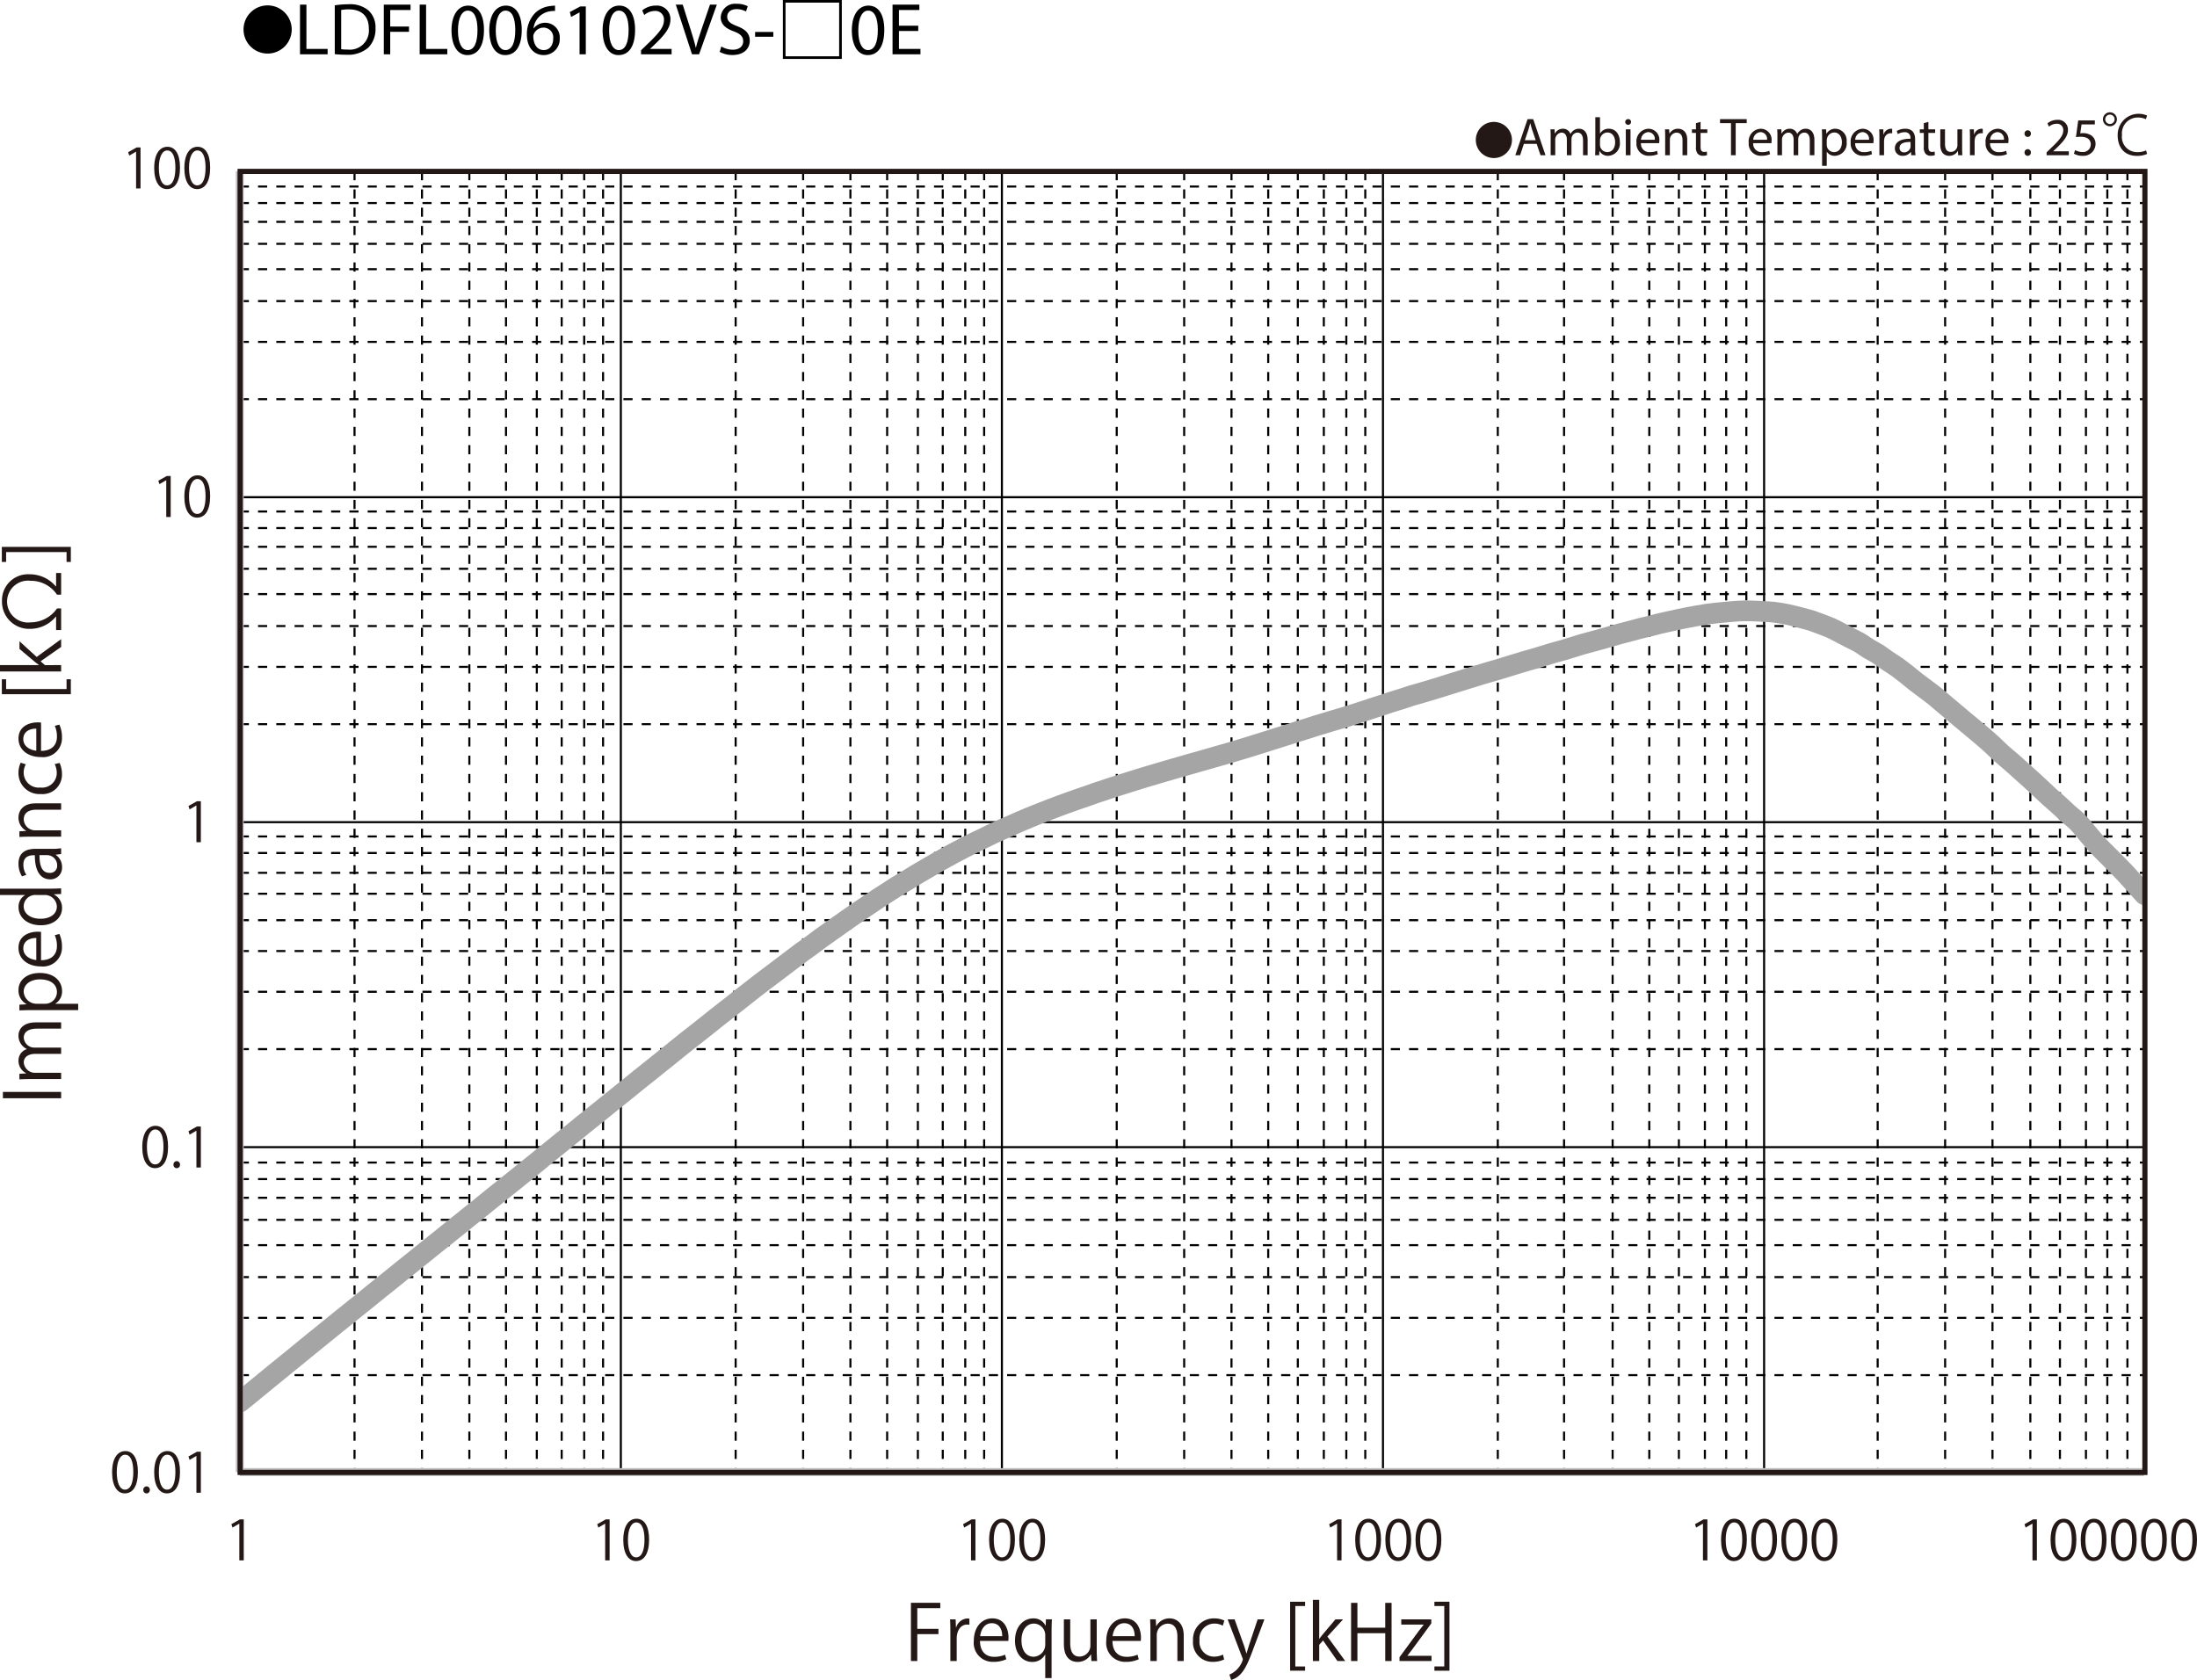 <svg id="レイヤー_1" data-name="レイヤー 1" xmlns="http://www.w3.org/2000/svg" xmlns:xlink="http://www.w3.org/1999/xlink" viewBox="0 0 328.165 250.974">
  <defs>
    <style>
      .cls-1, .cls-2, .cls-3, .cls-4, .cls-6, .cls-8 {
        fill: none;
      }

      .cls-2, .cls-3 {
        stroke: #000;
        stroke-width: 0.31px;
      }

      .cls-2, .cls-3, .cls-4, .cls-6 {
        stroke-linejoin: round;
      }

      .cls-2 {
        stroke-dasharray: 1.365 1.364;
      }

      .cls-4 {
        stroke: #bfbfbf;
        stroke-width: 1.189px;
      }

      .cls-5 {
        clip-path: url(#clip-path);
      }

      .cls-6 {
        stroke: #a5a5a5;
        stroke-linecap: round;
        stroke-width: 3.091px;
      }

      .cls-7 {
        fill: #231815;
      }

      .cls-8 {
        stroke: #231815;
        stroke-width: 0.773px;
      }
    </style>
    <clipPath id="clip-path" transform="translate(-0.91 -1.335)">
      <rect class="cls-1" x="36.724" y="26.899" width="284.43" height="194.358"/>
    </clipPath>
  </defs>
  <title>FL-V_Graph1_kohm-kHz_LDFL006102VS-□0E</title>
  <line class="cls-2" x1="35.814" y1="27.867" x2="320.243" y2="27.867"/>
  <line class="cls-2" x1="35.814" y1="30.336" x2="320.243" y2="30.336"/>
  <line class="cls-2" x1="35.814" y1="33.141" x2="320.243" y2="33.141"/>
  <line class="cls-2" x1="35.814" y1="36.424" x2="320.243" y2="36.424"/>
  <line class="cls-2" x1="35.814" y1="40.217" x2="320.243" y2="40.217"/>
  <line class="cls-2" x1="35.814" y1="44.98" x2="320.243" y2="44.98"/>
  <line class="cls-2" x1="35.814" y1="51.078" x2="320.243" y2="51.078"/>
  <line class="cls-2" x1="35.814" y1="59.635" x2="320.243" y2="59.635"/>
  <line class="cls-2" x1="35.814" y1="76.414" x2="320.243" y2="76.414"/>
  <line class="cls-2" x1="35.814" y1="78.885" x2="320.243" y2="78.885"/>
  <line class="cls-2" x1="35.814" y1="81.688" x2="320.243" y2="81.688"/>
  <line class="cls-2" x1="35.814" y1="84.971" x2="320.243" y2="84.971"/>
  <line class="cls-2" x1="35.814" y1="88.755" x2="320.243" y2="88.755"/>
  <line class="cls-2" x1="35.814" y1="93.528" x2="320.243" y2="93.528"/>
  <line class="cls-2" x1="35.814" y1="99.626" x2="320.243" y2="99.626"/>
  <line class="cls-2" x1="35.814" y1="108.183" x2="320.243" y2="108.183"/>
  <line class="cls-2" x1="35.814" y1="124.962" x2="320.243" y2="124.962"/>
  <line class="cls-2" x1="35.814" y1="127.433" x2="320.243" y2="127.433"/>
  <line class="cls-2" x1="35.814" y1="130.393" x2="320.243" y2="130.393"/>
  <line class="cls-2" x1="35.814" y1="133.519" x2="320.243" y2="133.519"/>
  <line class="cls-2" x1="35.814" y1="137.469" x2="320.243" y2="137.469"/>
  <line class="cls-2" x1="35.814" y1="142.076" x2="320.243" y2="142.076"/>
  <line class="cls-2" x1="35.814" y1="148.163" x2="320.243" y2="148.163"/>
  <line class="cls-2" x1="35.814" y1="156.73" x2="320.243" y2="156.73"/>
  <line class="cls-2" x1="35.814" y1="173.677" x2="320.243" y2="173.677"/>
  <line class="cls-2" x1="35.814" y1="176.148" x2="320.243" y2="176.148"/>
  <line class="cls-2" x1="35.814" y1="178.94" x2="320.243" y2="178.94"/>
  <line class="cls-2" x1="35.814" y1="182.234" x2="320.243" y2="182.234"/>
  <line class="cls-2" x1="35.814" y1="186.017" x2="320.243" y2="186.017"/>
  <line class="cls-2" x1="35.814" y1="190.791" x2="320.243" y2="190.791"/>
  <line class="cls-2" x1="35.814" y1="196.878" x2="320.243" y2="196.878"/>
  <line class="cls-2" x1="35.814" y1="205.434" x2="320.243" y2="205.434"/>
  <line class="cls-3" x1="35.814" y1="25.561" x2="320.243" y2="25.561"/>
  <line class="cls-3" x1="35.814" y1="74.278" x2="320.243" y2="74.278"/>
  <line class="cls-3" x1="35.814" y1="122.826" x2="320.243" y2="122.826"/>
  <line class="cls-3" x1="35.814" y1="171.374" x2="320.243" y2="171.374"/>
  <line class="cls-2" x1="317.769" y1="25.563" x2="317.769" y2="219.922"/>
  <line class="cls-2" x1="314.769" y1="25.563" x2="314.769" y2="219.922"/>
  <line class="cls-2" x1="311.578" y1="25.563" x2="311.578" y2="219.922"/>
  <line class="cls-2" x1="307.693" y1="25.563" x2="307.693" y2="219.922"/>
  <line class="cls-2" x1="303.271" y1="25.563" x2="303.271" y2="219.922"/>
  <line class="cls-2" x1="297.616" y1="25.563" x2="297.616" y2="219.922"/>
  <line class="cls-2" x1="290.543" y1="25.563" x2="290.543" y2="219.922"/>
  <line class="cls-2" x1="280.466" y1="25.563" x2="280.466" y2="219.922"/>
  <line class="cls-2" x1="260.85" y1="25.563" x2="260.85" y2="219.922"/>
  <line class="cls-2" x1="257.839" y1="25.563" x2="257.839" y2="219.922"/>
  <line class="cls-2" x1="254.659" y1="25.563" x2="254.659" y2="219.922"/>
  <line class="cls-2" x1="250.774" y1="25.563" x2="250.774" y2="219.922"/>
  <line class="cls-2" x1="246.352" y1="25.563" x2="246.352" y2="219.922"/>
  <line class="cls-2" x1="240.877" y1="25.563" x2="240.877" y2="219.922"/>
  <line class="cls-2" x1="233.622" y1="25.563" x2="233.622" y2="219.922"/>
  <line class="cls-2" x1="223.725" y1="25.563" x2="223.725" y2="219.922"/>
  <line class="cls-2" x1="203.931" y1="25.563" x2="203.931" y2="219.922"/>
  <line class="cls-2" x1="201.098" y1="25.563" x2="201.098" y2="219.922"/>
  <line class="cls-2" x1="197.739" y1="25.563" x2="197.739" y2="219.922"/>
  <line class="cls-2" x1="193.854" y1="25.563" x2="193.854" y2="219.922"/>
  <line class="cls-2" x1="189.432" y1="25.563" x2="189.432" y2="219.922"/>
  <line class="cls-2" x1="183.946" y1="25.563" x2="183.946" y2="219.922"/>
  <line class="cls-2" x1="176.881" y1="25.563" x2="176.881" y2="219.922"/>
  <line class="cls-2" x1="166.805" y1="25.563" x2="166.805" y2="219.922"/>
  <line class="cls-2" x1="147" y1="25.563" x2="147" y2="219.922"/>
  <line class="cls-2" x1="144.179" y1="25.563" x2="144.179" y2="219.922"/>
  <line class="cls-2" x1="140.82" y1="25.563" x2="140.82" y2="219.922"/>
  <line class="cls-2" x1="137.102" y1="25.563" x2="137.102" y2="219.922"/>
  <line class="cls-2" x1="132.513" y1="25.563" x2="132.513" y2="219.922"/>
  <line class="cls-2" x1="127.026" y1="25.563" x2="127.026" y2="219.922"/>
  <line class="cls-2" x1="119.962" y1="25.563" x2="119.962" y2="219.922"/>
  <line class="cls-2" x1="109.885" y1="25.563" x2="109.885" y2="219.922"/>
  <line class="cls-2" x1="90.08" y1="25.563" x2="90.08" y2="219.922"/>
  <line class="cls-2" x1="87.259" y1="25.563" x2="87.259" y2="219.922"/>
  <line class="cls-2" x1="83.9" y1="25.563" x2="83.9" y2="219.922"/>
  <line class="cls-2" x1="80.183" y1="25.563" x2="80.183" y2="219.922"/>
  <line class="cls-2" x1="75.582" y1="25.563" x2="75.582" y2="219.922"/>
  <line class="cls-2" x1="70.107" y1="25.563" x2="70.107" y2="219.922"/>
  <line class="cls-2" x1="63.032" y1="25.563" x2="63.032" y2="219.922"/>
  <line class="cls-2" x1="52.955" y1="25.563" x2="52.955" y2="219.922"/>
  <line class="cls-3" x1="320.243" y1="25.563" x2="320.243" y2="219.922"/>
  <line class="cls-3" x1="263.504" y1="25.563" x2="263.504" y2="219.922"/>
  <line class="cls-3" x1="206.573" y1="25.563" x2="206.573" y2="219.922"/>
  <line class="cls-3" x1="149.653" y1="25.563" x2="149.653" y2="219.922"/>
  <line class="cls-3" x1="92.734" y1="25.563" x2="92.734" y2="219.922"/>
  <line class="cls-4" x1="35.811" y1="219.922" x2="35.811" y2="25.564"/>
  <line class="cls-4" x1="35.814" y1="219.923" x2="320.243" y2="219.923"/>
  <g class="cls-5">
    <path class="cls-6" d="M36.791,210.764c.47-.386.941-.771,1.422-1.157.47-.386.941-.782,1.422-1.168.47-.396.941-.782,1.422-1.168.47-.386.941-.771,1.422-1.157.47-.386.941-.772,1.422-1.157.47-.386.952-.772,1.422-1.157s.952-.771,1.422-1.167c.47-.386.952-.772,1.422-1.157.47-.385.952-.76,1.422-1.146.47-.375.952-.771,1.422-1.157.47-.385.952-.771,1.422-1.146.47-.386.952-.772,1.422-1.146.47-.386.952-.761,1.422-1.137.47-.385.952-.771,1.422-1.157s.952-.771,1.422-1.146c.47-.386.952-.761,1.422-1.136.47-.386.952-.781,1.422-1.157.481-.386.952-.751,1.422-1.137.481-.375.952-.76,1.422-1.146.482-.375.952-.761,1.422-1.146.481-.375.952-.751,1.422-1.137.481-.375.952-.76,1.422-1.146.481-.386.952-.761,1.422-1.136.481-.386.952-.771,1.422-1.146.481-.386.952-.761,1.422-1.137.481-.386.952-.77,1.422-1.157.481-.375.952-.761,1.422-1.146.481-.386.952-.771,1.433-1.146.47-.386.941-.761,1.422-1.136.47-.386.941-.771,1.422-1.157.47-.386.941-.751,1.422-1.136.47-.375.941-.781,1.422-1.167.47-.386.941-.761,1.422-1.147.47-.375.941-.771,1.422-1.157.47-.375.941-.751,1.422-1.136.47-.386.941-.782,1.422-1.167.47-.376.941-.751,1.422-1.137.47-.375.941-.761,1.422-1.146.47-.386.941-.771,1.422-1.146.47-.386.952-.761,1.422-1.147.47-.375.952-.761,1.422-1.146s.951-.772,1.422-1.157c.47-.375.952-.751,1.422-1.126.47-.385.952-.771,1.422-1.146s.952-.751,1.422-1.136c.47-.375.951-.772,1.422-1.157.47-.385.952-.76,1.422-1.135s.952-.74,1.422-1.116c.47-.375.952-.751,1.422-1.125.47-.375.951-.761,1.422-1.136.47-.375.952-.751,1.422-1.116.481-.375.952-.729,1.422-1.105.481-.364.952-.75,1.422-1.125.482-.375.951-.751,1.422-1.116.482-.375.952-.729,1.422-1.094.482-.354.952-.709,1.422-1.063.482-.364.952-.719,1.422-1.083.481-.355.951-.709,1.422-1.074.481-.354.952-.718,1.422-1.073.481-.345.952-.667,1.422-1.011.481-.355.952-.719,1.422-1.074.481-.344.951-.677,1.433-1.011.47-.343.941-.677,1.422-1.01.47-.334.941-.667,1.422-1.001.47-.323.941-.656,1.422-.98.47-.323.941-.646,1.422-.959.47-.323.941-.646,1.422-.959.47-.312.941-.614,1.422-.917.47-.303.941-.615,1.422-.917.47-.292.941-.563,1.422-.855.47-.292.941-.584,1.422-.876.47-.282.941-.563,1.422-.834.47-.281.941-.552,1.422-.823.47-.271.952-.542,1.422-.802.47-.271.952-.532,1.422-.782.47-.249.952-.5,1.423-.74.47-.25.951-.5,1.422-.73.47-.239.951-.448,1.421-.677.47-.229.952-.469,1.422-.698.47-.219.952-.448,1.422-.656.47-.219.952-.407,1.422-.615s.952-.438,1.422-.636c.47-.208.952-.396,1.422-.594.47-.188.952-.386,1.422-.574.481-.187.952-.364,1.422-.552.481-.187.952-.365,1.422-.542.481-.177.952-.354,1.422-.521.482-.177.952-.334,1.422-.5.482-.167.952-.333,1.422-.49.482-.166.952-.344,1.422-.5.482-.167.952-.313,1.422-.469.482-.157.952-.313,1.422-.469.482-.146.952-.303,1.422-.448.482-.157.952-.302,1.422-.448.481-.146.952-.291,1.422-.438.481-.146.952-.292,1.433-.427.47-.146.941-.282,1.422-.417.47-.146.941-.281,1.422-.416.47-.136.941-.271,1.422-.407.47-.135.941-.271,1.422-.407.47-.135.941-.271,1.422-.407.47-.135.941-.271,1.422-.406.47-.135.941-.271,1.422-.407.47-.135.941-.271,1.422-.407.47-.135.941-.281,1.422-.427.47-.146.941-.282,1.422-.428.47-.146.952-.302,1.422-.448.47-.145.952-.291,1.422-.448.47-.146.952-.292,1.423-.448.47-.146.952-.302,1.422-.448.47-.157.951-.313,1.422-.459.47-.146.951-.292,1.422-.438.47-.157.951-.313,1.422-.459.47-.146.951-.282,1.422-.428.47-.135.951-.281,1.421-.427.47-.136.952-.271,1.422-.417s.951-.302,1.422-.448c.47-.156.952-.302,1.422-.458.481-.157.952-.323,1.422-.47.481-.156.952-.302,1.422-.459.482-.156.951-.312,1.422-.469.482-.146.952-.292,1.422-.438.482-.157.952-.323,1.422-.469.482-.146.952-.261,1.422-.407.482-.135.951-.271,1.422-.416.482-.146.952-.282,1.422-.438.482-.146.952-.292,1.422-.448.482-.146.952-.291,1.422-.438.482-.146.951-.292,1.433-.449.471-.146.941-.302,1.422-.438.471-.146.941-.282,1.422-.427.47-.135.941-.261,1.422-.406.47-.136.941-.293,1.422-.438.47-.146.941-.292,1.422-.438.47-.146.941-.291,1.422-.427.47-.146.941-.271,1.422-.407.47-.136.941-.292,1.422-.427.47-.146.941-.292,1.422-.438.47-.135.941-.249,1.422-.386.47-.146.941-.291,1.422-.438.47-.146.952-.302,1.422-.438.47-.135.952-.261,1.422-.386.47-.135.952-.26,1.423-.386.47-.135.952-.271,1.422-.406.47-.136.951-.271,1.422-.407.47-.125.952-.24,1.422-.365s.952-.271,1.422-.386c.47-.124.952-.219,1.422-.334.47-.125.951-.26,1.422-.374.47-.115.952-.219,1.422-.323s.952-.208,1.422-.312c.481-.094.952-.198,1.422-.292.481-.094.951-.177,1.422-.261.481-.083.952-.167,1.422-.239.481-.063.952-.125,1.422-.177.481-.053.952-.094,1.422-.136.481-.052.951-.094,1.422-.124.481-.032.952-.063,1.422-.063.481-.01.952,0,1.422.021.481.01.952.042,1.422.072.481.021.951.042,1.422.094.481.053.952.125,1.422.208.481.083.952.188,1.433.302.47.105.941.24,1.422.365.47.125.941.24,1.422.386.47.157.941.344,1.422.521.47.187.941.343,1.422.552.47.208.941.469,1.422.709.47.249.941.5,1.422.75.47.24.941.448,1.422.719.47.271.941.636,1.422.928.47.292.941.511,1.422.813.47.302.941.688,1.422,1.011.47.323.952.594,1.422.928.47.345.952.719,1.422,1.084.47.375.952.781,1.422,1.157.47.365.952.709,1.422,1.063.47.365.952.699,1.422,1.084s.952.813,1.422,1.209c.47.406.952.802,1.422,1.198.47.396.952.802,1.422,1.198.47.396.952.782,1.422,1.178s.952.792,1.422,1.199c.47.406.952.813,1.422,1.25.47.427.952.928,1.422,1.356.481.427.952.792,1.422,1.209.481.407.952.844,1.422,1.271.481.417.952.843,1.422,1.271.481.438.952.875,1.422,1.313.481.438.952.906,1.422,1.334.481.428.952.824,1.422,1.251.481.428.952.896,1.422,1.324.481.427.952.771,1.422,1.25.481.49.952,1.105,1.422,1.658.481.552.952,1.136,1.422,1.657.481.51.952.969,1.433,1.459.47.479.941.938,1.422,1.418.47.489.941.959,1.422,1.469.47.5.941,1.032,1.422,1.563.47.522,1.176,1.334,1.422,1.595" transform="translate(-0.91 -1.335)"/>
  </g>
  <g>
    <path class="cls-7" d="M136.977,249.479v-8.697h4.383v.799h-3.435v3.094h3.161v.787h-3.161V249.479Z" transform="translate(-0.91 -1.335)"/>
    <path class="cls-7" d="M145.708,244.057a3.039,3.039,0,0,0-.343-.022c-1.027,0-1.553,1.016-1.553,2.065v3.379h-.947v-4.36c0-.661-.011-1.267-.045-1.86h.833l.046,1.199h.034a1.861,1.861,0,0,1,1.688-1.336,2.381,2.381,0,0,1,.286.034Z" transform="translate(-0.91 -1.335)"/>
    <path class="cls-7" d="M151.218,249.216a4.52,4.52,0,0,1-1.952.389,2.83,2.83,0,0,1-2.898-3.14c0-1.951,1.096-3.355,2.773-3.355,1.917,0,2.408,1.758,2.408,2.843,0,.217-.012.376-.023.524H147.292c.012,1.724.993,2.374,2.111,2.374a3.931,3.931,0,0,0,1.633-.319Zm-.605-3.446c.012-.845-.342-1.94-1.563-1.94-1.142,0-1.644,1.084-1.734,1.94Z" transform="translate(-0.91 -1.335)"/>
    <path class="cls-7" d="M158.031,243.248c-.023.49-.046,1.016-.046,1.712v7.064h-.947v-3.492h-.034a2.119,2.119,0,0,1-1.952,1.084c-1.403,0-2.533-1.244-2.533-3.15,0-2.339,1.438-3.355,2.716-3.355a1.96,1.96,0,0,1,1.838,1.073h.034l.034-.936Zm-.993,2.477a1.736,1.736,0,0,0-1.678-1.838c-1.176,0-1.872,1.05-1.872,2.511,0,1.302.57,2.443,1.838,2.443a1.81,1.81,0,0,0,1.712-1.838Z" transform="translate(-0.91 -1.335)"/>
    <path class="cls-7" d="M164.728,247.824c0,.64.034,1.176.057,1.655h-.855l-.046-.981h-.034a2.257,2.257,0,0,1-1.986,1.118c-.936,0-2.043-.536-2.043-2.682V243.258h.947v3.504c0,1.21.354,2.055,1.393,2.055a1.647,1.647,0,0,0,1.621-1.689V243.258h.947Z" transform="translate(-0.91 -1.335)"/>
    <path class="cls-7" d="M171.003,249.216a4.52,4.52,0,0,1-1.952.389,2.83,2.83,0,0,1-2.898-3.14c0-1.951,1.096-3.355,2.773-3.355,1.917,0,2.408,1.758,2.408,2.843,0,.217-.012.376-.023.524h-4.234c.012,1.724.993,2.374,2.111,2.374a3.931,3.931,0,0,0,1.633-.319ZM170.398,245.77c.012-.845-.342-1.94-1.563-1.94-1.142,0-1.644,1.084-1.734,1.94Z" transform="translate(-0.91 -1.335)"/>
    <path class="cls-7" d="M177.723,249.479h-.947v-3.675c0-1.017-.365-1.906-1.449-1.906a1.695,1.695,0,0,0-1.633,1.769v3.812h-.947v-4.622c0-.64-.022-1.107-.045-1.609h.845l.057,1.016h.022a2.221,2.221,0,0,1,1.998-1.153c.775,0,2.1.469,2.1,2.58Z" transform="translate(-0.91 -1.335)"/>
    <path class="cls-7" d="M183.758,249.25a3.97,3.97,0,0,1-1.688.354,2.896,2.896,0,0,1-2.956-3.174,3.111,3.111,0,0,1,3.184-3.321,3.435,3.435,0,0,1,1.495.331l-.239.765a2.524,2.524,0,0,0-1.278-.319,2.236,2.236,0,0,0-2.191,2.488,2.194,2.194,0,0,0,2.157,2.454,3.122,3.122,0,0,0,1.347-.309Z" transform="translate(-0.91 -1.335)"/>
    <path class="cls-7" d="M189.771,243.258l-1.655,4.406c-.741,2.02-1.267,3.184-2.043,3.914a3.12,3.12,0,0,1-1.267.73l-.263-.799a3.553,3.553,0,0,0,2.009-2.236.793.793,0,0,0-.068-.263l-2.203-5.753h1.039l1.358,3.778c.159.434.297.925.399,1.301h.034c.103-.376.251-.845.399-1.323l1.255-3.756Z" transform="translate(-0.91 -1.335)"/>
    <path class="cls-7" d="M195.852,250.928h-2.236V240.622h2.236v.64h-1.461v9.028h1.461Z" transform="translate(-0.91 -1.335)"/>
    <path class="cls-7" d="M201.843,249.479h-1.164l-2.146-3.07-.571.65V249.479h-.947v-9.131h.947v5.81h.023c.148-.217.365-.491.536-.696l1.86-2.203h1.142l-2.34,2.568Z" transform="translate(-0.91 -1.335)"/>
    <path class="cls-7" d="M208.77,249.479h-.947v-4.154H203.667V249.479h-.947v-8.686h.947v3.709h4.155v-3.709h.947Z" transform="translate(-0.91 -1.335)"/>
    <path class="cls-7" d="M214.702,243.258v.605l-2.842,3.881c-.24.33-.468.627-.719.936v.022h3.595v.776H209.954v-.57l2.865-3.904c.251-.33.479-.627.741-.947v-.022H210.217v-.776Z" transform="translate(-0.91 -1.335)"/>
    <path class="cls-7" d="M215.168,240.622h2.249v10.307h-2.249v-.639h1.473v-9.028H215.168Z" transform="translate(-0.91 -1.335)"/>
  </g>
  <g>
    <path class="cls-7" d="M304.498,234.45v-5.488h-.017l-1.006.581-.164-.507,1.268-.712h.581v6.126Z" transform="translate(-0.91 -1.335)"/>
    <path class="cls-7" d="M307.203,231.407c0-2.143.834-3.181,1.979-3.181,1.161,0,1.873,1.096,1.873,3.1,0,2.126-.745,3.222-1.963,3.222C307.98,234.547,307.203,233.452,307.203,231.407Zm3.165-.049c0-1.529-.368-2.584-1.227-2.584-.728,0-1.243.973-1.243,2.584s.449,2.634,1.219,2.634C310.024,233.992,310.368,232.814,310.368,231.358Z" transform="translate(-0.91 -1.335)"/>
    <path class="cls-7" d="M311.708,231.407c0-2.143.834-3.181,1.979-3.181,1.161,0,1.873,1.096,1.873,3.1,0,2.126-.744,3.222-1.963,3.222C312.485,234.547,311.708,233.452,311.708,231.407Zm3.165-.049c0-1.529-.368-2.584-1.227-2.584-.729,0-1.243.973-1.243,2.584s.45,2.634,1.219,2.634C314.529,233.992,314.873,232.814,314.873,231.358Z" transform="translate(-0.91 -1.335)"/>
    <path class="cls-7" d="M316.213,231.407c0-2.143.834-3.181,1.979-3.181,1.161,0,1.873,1.096,1.873,3.1,0,2.126-.745,3.222-1.963,3.222C316.99,234.547,316.213,233.452,316.213,231.407Zm3.165-.049c0-1.529-.368-2.584-1.227-2.584-.728,0-1.243.973-1.243,2.584s.449,2.634,1.219,2.634C319.034,233.992,319.378,232.814,319.378,231.358Z" transform="translate(-0.91 -1.335)"/>
    <path class="cls-7" d="M320.718,231.407c0-2.143.834-3.181,1.98-3.181,1.161,0,1.873,1.096,1.873,3.1,0,2.126-.744,3.222-1.963,3.222C321.495,234.547,320.718,233.452,320.718,231.407Zm3.165-.049c0-1.529-.368-2.584-1.227-2.584-.729,0-1.243.973-1.243,2.584s.45,2.634,1.219,2.634C323.539,233.992,323.883,232.814,323.883,231.358Z" transform="translate(-0.91 -1.335)"/>
    <path class="cls-7" d="M325.223,231.407c0-2.143.834-3.181,1.979-3.181,1.161,0,1.873,1.096,1.873,3.1,0,2.126-.745,3.222-1.963,3.222C326,234.547,325.223,233.452,325.223,231.407Zm3.165-.049c0-1.529-.368-2.584-1.227-2.584-.728,0-1.243.973-1.243,2.584s.449,2.634,1.219,2.634C328.044,233.992,328.388,232.814,328.388,231.358Z" transform="translate(-0.91 -1.335)"/>
  </g>
  <g>
    <path class="cls-7" d="M255.279,234.45v-5.488h-.017l-1.006.581-.164-.507,1.268-.712h.581v6.126Z" transform="translate(-0.91 -1.335)"/>
    <path class="cls-7" d="M257.984,231.407c0-2.143.834-3.181,1.979-3.181,1.161,0,1.873,1.096,1.873,3.1,0,2.126-.745,3.222-1.963,3.222C258.762,234.547,257.984,233.452,257.984,231.407Zm3.165-.049c0-1.529-.368-2.584-1.227-2.584-.728,0-1.243.973-1.243,2.584s.449,2.634,1.219,2.634C260.806,233.992,261.149,232.814,261.149,231.358Z" transform="translate(-0.91 -1.335)"/>
    <path class="cls-7" d="M262.489,231.407c0-2.143.834-3.181,1.979-3.181,1.161,0,1.873,1.096,1.873,3.1,0,2.126-.744,3.222-1.963,3.222C263.267,234.547,262.489,233.452,262.489,231.407Zm3.165-.049c0-1.529-.368-2.584-1.227-2.584-.729,0-1.243.973-1.243,2.584s.45,2.634,1.219,2.634C265.311,233.992,265.654,232.814,265.654,231.358Z" transform="translate(-0.91 -1.335)"/>
    <path class="cls-7" d="M266.994,231.407c0-2.143.834-3.181,1.979-3.181,1.161,0,1.873,1.096,1.873,3.1,0,2.126-.745,3.222-1.963,3.222C267.771,234.547,266.994,233.452,266.994,231.407Zm3.165-.049c0-1.529-.368-2.584-1.227-2.584-.728,0-1.243.973-1.243,2.584s.449,2.634,1.219,2.634C269.815,233.992,270.159,232.814,270.159,231.358Z" transform="translate(-0.91 -1.335)"/>
    <path class="cls-7" d="M271.499,231.407c0-2.143.834-3.181,1.98-3.181,1.161,0,1.873,1.096,1.873,3.1,0,2.126-.744,3.222-1.963,3.222C272.276,234.547,271.499,233.452,271.499,231.407Zm3.165-.049c0-1.529-.368-2.584-1.227-2.584-.729,0-1.243.973-1.243,2.584s.45,2.634,1.219,2.634C274.32,233.992,274.664,232.814,274.664,231.358Z" transform="translate(-0.91 -1.335)"/>
  </g>
  <g>
    <path class="cls-7" d="M200.633,234.45v-5.488h-.017l-1.006.581-.164-.507,1.268-.712h.581v6.126Z" transform="translate(-0.91 -1.335)"/>
    <path class="cls-7" d="M203.338,231.407c0-2.143.834-3.181,1.979-3.181,1.161,0,1.873,1.096,1.873,3.1,0,2.126-.745,3.222-1.963,3.222C204.115,234.547,203.338,233.452,203.338,231.407Zm3.165-.049c0-1.529-.368-2.584-1.227-2.584-.728,0-1.243.973-1.243,2.584s.449,2.634,1.219,2.634C206.159,233.992,206.503,232.814,206.503,231.358Z" transform="translate(-0.91 -1.335)"/>
    <path class="cls-7" d="M207.843,231.407c0-2.143.834-3.181,1.98-3.181,1.161,0,1.873,1.096,1.873,3.1,0,2.126-.744,3.222-1.963,3.222C208.62,234.547,207.843,233.452,207.843,231.407Zm3.165-.049c0-1.529-.368-2.584-1.227-2.584-.729,0-1.243.973-1.243,2.584s.45,2.634,1.219,2.634C210.664,233.992,211.008,232.814,211.008,231.358Z" transform="translate(-0.91 -1.335)"/>
    <path class="cls-7" d="M212.348,231.407c0-2.143.834-3.181,1.979-3.181,1.161,0,1.873,1.096,1.873,3.1,0,2.126-.745,3.222-1.963,3.222C213.125,234.547,212.348,233.452,212.348,231.407Zm3.165-.049c0-1.529-.368-2.584-1.227-2.584-.728,0-1.243.973-1.243,2.584s.449,2.634,1.219,2.634C215.169,233.992,215.513,232.814,215.513,231.358Z" transform="translate(-0.91 -1.335)"/>
  </g>
  <g>
    <path class="cls-7" d="M145.951,234.45v-5.488h-.017l-1.006.581-.164-.507,1.268-.712h.581v6.126Z" transform="translate(-0.91 -1.335)"/>
    <path class="cls-7" d="M148.656,231.407c0-2.143.834-3.181,1.979-3.181,1.161,0,1.873,1.096,1.873,3.1,0,2.126-.745,3.222-1.963,3.222C149.434,234.547,148.656,233.452,148.656,231.407Zm3.165-.049c0-1.529-.368-2.584-1.227-2.584-.728,0-1.243.973-1.243,2.584s.449,2.634,1.219,2.634C151.478,233.992,151.821,232.814,151.821,231.358Z" transform="translate(-0.91 -1.335)"/>
    <path class="cls-7" d="M153.161,231.407c0-2.143.834-3.181,1.98-3.181,1.161,0,1.873,1.096,1.873,3.1,0,2.126-.744,3.222-1.963,3.222C153.938,234.547,153.161,233.452,153.161,231.407Zm3.165-.049c0-1.529-.368-2.584-1.227-2.584-.729,0-1.243.973-1.243,2.584s.45,2.634,1.219,2.634C155.982,233.992,156.326,232.814,156.326,231.358Z" transform="translate(-0.91 -1.335)"/>
  </g>
  <g>
    <path class="cls-7" d="M91.305,234.45v-5.488h-.016l-1.006.581-.164-.507,1.268-.712h.581v6.126Z" transform="translate(-0.91 -1.335)"/>
    <path class="cls-7" d="M94.011,231.407c0-2.143.834-3.181,1.979-3.181,1.161,0,1.873,1.096,1.873,3.1,0,2.126-.744,3.222-1.963,3.222C94.788,234.547,94.011,233.452,94.011,231.407Zm3.165-.049c0-1.529-.368-2.584-1.227-2.584-.729,0-1.243.973-1.243,2.584s.45,2.634,1.219,2.634C96.832,233.992,97.176,232.814,97.176,231.358Z" transform="translate(-0.91 -1.335)"/>
  </g>
  <path class="cls-7" d="M36.658,234.45v-5.488h-.017l-1.006.581-.164-.507,1.268-.712h.581v6.126Z" transform="translate(-0.91 -1.335)"/>
  <g>
    <path class="cls-7" d="M17.656,221.295c0-2.143.834-3.181,1.979-3.181,1.161,0,1.873,1.096,1.873,3.1,0,2.126-.744,3.222-1.963,3.222C18.433,224.436,17.656,223.34,17.656,221.295Zm3.165-.049c0-1.529-.368-2.584-1.227-2.584-.728,0-1.243.973-1.243,2.584s.45,2.634,1.219,2.634C20.478,223.88,20.821,222.703,20.821,221.247Z" transform="translate(-0.91 -1.335)"/>
    <path class="cls-7" d="M22.316,223.921a.494.494,0,0,1,.491-.532.487.487,0,0,1,.483.532.488.488,0,1,1-.974,0Z" transform="translate(-0.91 -1.335)"/>
    <path class="cls-7" d="M23.943,221.295c0-2.143.834-3.181,1.979-3.181,1.161,0,1.873,1.096,1.873,3.1,0,2.126-.744,3.222-1.963,3.222C24.72,224.436,23.943,223.34,23.943,221.295Zm3.165-.049c0-1.529-.368-2.584-1.227-2.584-.728,0-1.243.973-1.243,2.584s.45,2.634,1.219,2.634C26.765,223.88,27.108,222.703,27.108,221.247Z" transform="translate(-0.91 -1.335)"/>
    <path class="cls-7" d="M30.248,224.338V218.85h-.016l-1.006.581-.164-.507,1.268-.712h.581v6.126Z" transform="translate(-0.91 -1.335)"/>
  </g>
  <g>
    <path class="cls-7" d="M22.161,172.708c0-2.144.834-3.182,1.98-3.182,1.161,0,1.873,1.096,1.873,3.1,0,2.126-.744,3.223-1.963,3.223C22.938,175.848,22.161,174.751,22.161,172.708Zm3.165-.05c0-1.529-.368-2.584-1.227-2.584-.728,0-1.243.973-1.243,2.584s.45,2.634,1.219,2.634C24.983,175.292,25.326,174.114,25.326,172.658Z" transform="translate(-0.91 -1.335)"/>
    <path class="cls-7" d="M26.821,175.333a.493.493,0,0,1,.491-.531.487.487,0,0,1,.483.531.488.488,0,1,1-.974,0Z" transform="translate(-0.91 -1.335)"/>
    <path class="cls-7" d="M30.248,175.75v-5.488h-.016l-1.006.581-.164-.507,1.268-.712h.581v6.126Z" transform="translate(-0.91 -1.335)"/>
  </g>
  <path class="cls-7" d="M30.248,127.16v-5.488h-.016l-1.006.581-.164-.507,1.268-.712h.581v6.126Z" transform="translate(-0.91 -1.335)"/>
  <g>
    <path class="cls-7" d="M25.743,78.569v-5.488h-.016l-1.006.581-.164-.507,1.268-.712h.581v6.126Z" transform="translate(-0.91 -1.335)"/>
    <path class="cls-7" d="M28.448,75.527c0-2.143.834-3.182,1.979-3.182,1.161,0,1.873,1.096,1.873,3.1,0,2.126-.744,3.222-1.963,3.222C29.225,78.667,28.448,77.571,28.448,75.527Zm3.165-.049c0-1.529-.368-2.584-1.227-2.584-.728,0-1.243.973-1.243,2.584,0,1.611.45,2.634,1.219,2.634C31.27,78.111,31.613,76.934,31.613,75.478Z" transform="translate(-0.91 -1.335)"/>
  </g>
  <g>
    <path class="cls-7" d="M21.238,29.486V23.999h-.016l-1.006.581-.164-.507,1.268-.712h.581v6.126Z" transform="translate(-0.91 -1.335)"/>
    <path class="cls-7" d="M23.943,26.444c0-2.143.834-3.182,1.979-3.182,1.161,0,1.873,1.096,1.873,3.1,0,2.126-.744,3.222-1.963,3.222C24.72,29.584,23.943,28.488,23.943,26.444Zm3.165-.049c0-1.529-.368-2.584-1.227-2.584-.728,0-1.243.973-1.243,2.584,0,1.611.45,2.634,1.219,2.634C26.765,29.028,27.108,27.851,27.108,26.395Z" transform="translate(-0.91 -1.335)"/>
    <path class="cls-7" d="M28.448,26.444c0-2.143.834-3.182,1.979-3.182,1.161,0,1.873,1.096,1.873,3.1,0,2.126-.744,3.222-1.963,3.222C29.225,29.584,28.448,28.488,28.448,26.444Zm3.165-.049c0-1.529-.368-2.584-1.227-2.584-.728,0-1.243.973-1.243,2.584,0,1.611.45,2.634,1.219,2.634C31.27,29.028,31.613,27.851,31.613,26.395Z" transform="translate(-0.91 -1.335)"/>
  </g>
  <g>
    <path class="cls-7" d="M1.344,165.405v-.947H10.041v.947Z" transform="translate(-0.91 -1.335)"/>
    <path class="cls-7" d="M10.041,154.071v.937H6.446c-1.21,0-1.986.434-1.986,1.369a1.585,1.585,0,0,0,1.666,1.461h3.915v.937h-3.835c-.993,0-1.746.422-1.746,1.301A1.69,1.69,0,0,0,6.229,161.604h3.812v.937H5.418c-.639,0-1.096.022-1.609.045v-.833l1.004-.057v-.034a2.072,2.072,0,0,1-1.141-1.895,1.778,1.778,0,0,1,1.244-1.701v-.022a2.18,2.18,0,0,1-1.244-1.998c0-.765.491-1.975,2.625-1.975Z" transform="translate(-0.91 -1.335)"/>
    <path class="cls-7" d="M4.871,151.347a2.303,2.303,0,0,1-1.198-2.123c0-1.473,1.267-2.534,3.173-2.534,2.283,0,3.333,1.336,3.333,2.705a2.113,2.113,0,0,1-.993,1.872v.023h3.401v.947H5.818c-.81,0-1.438.022-2.009.045v-.855l1.062-.058Zm2.694-.057a1.756,1.756,0,0,0,1.849-1.747c0-1.221-1.05-1.895-2.534-1.895-1.29,0-2.431.65-2.431,1.86a1.912,1.912,0,0,0,1.929,1.781Z" transform="translate(-0.91 -1.335)"/>
    <path class="cls-7" d="M9.778,140.86a4.514,4.514,0,0,1,.388,1.952,2.83,2.83,0,0,1-3.139,2.898c-1.952,0-3.355-1.096-3.355-2.773,0-1.917,1.757-2.408,2.842-2.408.217,0,.376.012.525.023v4.234c1.724-.012,2.374-.993,2.374-2.111a3.939,3.939,0,0,0-.319-1.633Zm-3.447.605c-.845-.012-1.94.342-1.94,1.563,0,1.142,1.084,1.644,1.94,1.734Z" transform="translate(-0.91 -1.335)"/>
    <path class="cls-7" d="M8.5,134.094c.502,0,1.119-.022,1.541-.046v.845l-1.062.046v.034a2.2,2.2,0,0,1,1.198,2.031c0,1.438-1.244,2.557-3.161,2.557-2.1,0-3.333-1.232-3.333-2.682a1.997,1.997,0,0,1,.959-1.814v-.023H.91v-.947Zm-2.191.947a1.72,1.72,0,0,0-1.86,1.678c0,1.176,1.096,1.872,2.522,1.872,1.312,0,2.431-.616,2.431-1.838a1.79,1.79,0,0,0-1.895-1.712Z" transform="translate(-0.91 -1.335)"/>
    <path class="cls-7" d="M8.557,128.15a8.686,8.686,0,0,0,1.484-.092v.868l-.799.091v.034a2.164,2.164,0,0,1,.936,1.838,1.724,1.724,0,0,1-1.769,1.814c-1.495,0-2.305-1.301-2.294-3.606-.525,0-1.712,0-1.712,1.415a2.696,2.696,0,0,0,.445,1.519l-.65.229a3.544,3.544,0,0,1-.525-1.896c0-1.758,1.244-2.214,2.477-2.214Zm-1.746.936c0,1.176.171,2.648,1.484,2.648a1.034,1.034,0,0,0,1.152-1.073,1.521,1.521,0,0,0-1.461-1.575Z" transform="translate(-0.91 -1.335)"/>
    <path class="cls-7" d="M10.041,121.35v.947H6.366c-1.016,0-1.906.365-1.906,1.45a1.694,1.694,0,0,0,1.769,1.632h3.812v.947H5.418c-.639,0-1.107.022-1.609.046v-.845l1.016-.058v-.022a2.22,2.22,0,0,1-1.153-1.997c0-.776.468-2.1,2.58-2.1Z" transform="translate(-0.91 -1.335)"/>
    <path class="cls-7" d="M9.812,115.313a3.97,3.97,0,0,1,.354,1.689,2.896,2.896,0,0,1-3.173,2.956,3.111,3.111,0,0,1-3.321-3.185,3.43,3.43,0,0,1,.331-1.495l.765.24a2.522,2.522,0,0,0-.32,1.278,2.236,2.236,0,0,0,2.488,2.191,2.194,2.194,0,0,0,2.454-2.157,3.113,3.113,0,0,0-.309-1.347Z" transform="translate(-0.91 -1.335)"/>
    <path class="cls-7" d="M9.778,109.586a4.506,4.506,0,0,1,.388,1.952A2.83,2.83,0,0,1,7.028,114.437c-1.952,0-3.355-1.096-3.355-2.773,0-1.917,1.757-2.408,2.842-2.408.217,0,.376.011.525.022v4.234c1.724-.011,2.374-.993,2.374-2.111a3.932,3.932,0,0,0-.319-1.632Zm-3.447.604c-.845-.011-1.94.343-1.94,1.564,0,1.141,1.084,1.644,1.94,1.735Z" transform="translate(-0.91 -1.335)"/>
    <path class="cls-7" d="M11.491,102.809v2.237H1.184v-2.237h.639V104.27h9.028v-1.461Z" transform="translate(-0.91 -1.335)"/>
    <path class="cls-7" d="M10.041,96.819v1.164L6.971,100.128l.65.571H10.041v.947H.91v-.947H6.72v-.023c-.217-.148-.491-.365-.696-.536L3.821,98.28V97.138L6.389,99.478Z" transform="translate(-0.91 -1.335)"/>
    <path class="cls-7" d="M9.288,86.936H10.041v3.242H9.425A4.692,4.692,0,0,0,5.476,88.1a3.129,3.129,0,1,0,.023,6.209A4.801,4.801,0,0,0,9.425,92.232H10.041v3.23H9.288V93.465H9.242a4.971,4.971,0,0,1-3.812,1.814A4.049,4.049,0,0,1,1.207,91.136a3.889,3.889,0,0,1,4.12-4.006,5.077,5.077,0,0,1,3.915,1.803H9.288Z" transform="translate(-0.91 -1.335)"/>
    <path class="cls-7" d="M1.184,85.285V83.036H11.491v2.249h-.639V83.812H1.823v1.473Z" transform="translate(-0.91 -1.335)"/>
  </g>
  <rect class="cls-8" x="35.871" y="25.606" width="284.512" height="194.363"/>
  <g>
    <path d="M40.884,2.141a3.598,3.598,0,1,1-3.598,3.598A3.593,3.593,0,0,1,40.884,2.141Z" transform="translate(-0.91 -1.335)"/>
    <path d="M45.722,2.029h.958V8.641h3.168v.803h-4.126Z" transform="translate(-0.91 -1.335)"/>
    <path d="M50.914,2.128a13.665,13.665,0,0,1,2.036-.154,4.248,4.248,0,0,1,3.003.924,3.415,3.415,0,0,1,1.045,2.662,3.923,3.923,0,0,1-1.067,2.883,4.57,4.57,0,0,1-3.279,1.067,15.418,15.418,0,0,1-1.738-.088Zm.958,6.557a6.041,6.041,0,0,0,.968.055,2.85,2.85,0,0,0,3.158-3.146c.011-1.749-.979-2.86-3.003-2.86a5.423,5.423,0,0,0-1.122.099Z" transform="translate(-0.91 -1.335)"/>
    <path d="M58.24,2.029H62.233V2.832H59.197V5.296h2.805v.792H59.197V9.444h-.958Z" transform="translate(-0.91 -1.335)"/>
    <path d="M63.597,2.029h.958V8.641h3.168v.803h-4.126Z" transform="translate(-0.91 -1.335)"/>
    <path d="M73.2,5.792c0,2.431-.902,3.773-2.486,3.773-1.397,0-2.343-1.309-2.365-3.675,0-2.398,1.034-3.718,2.486-3.718C72.342,2.172,73.2,3.514,73.2,5.792Zm-3.883.11c0,1.859.572,2.916,1.452,2.916.99,0,1.463-1.155,1.463-2.981,0-1.76-.451-2.916-1.452-2.916C69.933,2.92,69.317,3.954,69.317,5.901Z" transform="translate(-0.91 -1.335)"/>
    <path d="M78.843,5.792c0,2.431-.902,3.773-2.486,3.773-1.397,0-2.343-1.309-2.365-3.675,0-2.398,1.034-3.718,2.486-3.718C77.985,2.172,78.843,3.514,78.843,5.792ZM74.96,5.901c0,1.859.572,2.916,1.452,2.916.99,0,1.463-1.155,1.463-2.981,0-1.76-.451-2.916-1.452-2.916C75.576,2.92,74.96,3.954,74.96,5.901Z" transform="translate(-0.91 -1.335)"/>
    <path d="M83.815,2.975a3.483,3.483,0,0,0-.726.044,2.906,2.906,0,0,0-2.486,2.541h.033a2.18,2.18,0,0,1,3.884,1.485,2.391,2.391,0,0,1-2.376,2.52c-1.529,0-2.53-1.188-2.53-3.047A4.497,4.497,0,0,1,80.823,3.294a3.89,3.89,0,0,1,2.288-1.056,4.664,4.664,0,0,1,.704-.055Zm-.275,4.125a1.453,1.453,0,0,0-1.474-1.639,1.592,1.592,0,0,0-1.386.88.821.821,0,0,0-.11.429c.022,1.177.561,2.046,1.573,2.046C82.979,8.817,83.541,8.124,83.541,7.101Z" transform="translate(-0.91 -1.335)"/>
    <path d="M87.478,3.195h-.022l-1.243.671-.187-.737,1.562-.836h.825V9.444H87.478Z" transform="translate(-0.91 -1.335)"/>
    <path d="M95.772,5.792c0,2.431-.902,3.773-2.486,3.773-1.397,0-2.343-1.309-2.365-3.675,0-2.398,1.034-3.718,2.486-3.718C94.915,2.172,95.772,3.514,95.772,5.792Zm-3.883.11c0,1.859.572,2.916,1.452,2.916.99,0,1.463-1.155,1.463-2.981,0-1.76-.451-2.916-1.452-2.916C92.505,2.92,91.889,3.954,91.889,5.901Z" transform="translate(-0.91 -1.335)"/>
    <path d="M96.663,9.444V8.85l.759-.737c1.826-1.738,2.651-2.663,2.662-3.741a1.276,1.276,0,0,0-1.419-1.397,2.436,2.436,0,0,0-1.519.605l-.308-.682a3.139,3.139,0,0,1,2.024-.726,2.012,2.012,0,0,1,2.189,2.079c0,1.32-.957,2.388-2.464,3.84l-.572.528v.022h3.212v.803Z" transform="translate(-0.91 -1.335)"/>
    <path d="M104.275,9.444l-2.42-7.415h1.034l1.155,3.652c.319,1.001.594,1.903.792,2.772h.022c.209-.858.517-1.793.847-2.761L106.96,2.029h1.023l-2.651,7.415Z" transform="translate(-0.91 -1.335)"/>
    <path d="M108.653,8.278a3.396,3.396,0,0,0,1.716.484c.979,0,1.551-.517,1.551-1.265,0-.693-.396-1.089-1.397-1.474-1.21-.429-1.958-1.056-1.958-2.102a2.135,2.135,0,0,1,2.398-2.013A3.37,3.37,0,0,1,112.603,2.271l-.264.781a2.957,2.957,0,0,0-1.408-.352c-1.012,0-1.397.605-1.397,1.111,0,.693.451,1.034,1.475,1.43,1.254.484,1.892,1.089,1.892,2.178,0,1.145-.847,2.134-2.596,2.134a3.831,3.831,0,0,1-1.893-.473Z" transform="translate(-0.91 -1.335)"/>
    <path d="M116.419,6.11v.715h-2.717V6.11Z" transform="translate(-0.91 -1.335)"/>
    <path d="M117.849,1.335h8.801v8.801h-8.801Zm.396.396V9.741h8.009V1.731Z" transform="translate(-0.91 -1.335)"/>
    <path d="M132.997,5.792c0,2.431-.902,3.773-2.486,3.773-1.397,0-2.343-1.309-2.365-3.675,0-2.398,1.034-3.718,2.486-3.718C132.139,2.172,132.997,3.514,132.997,5.792Zm-3.883.11c0,1.859.572,2.916,1.452,2.916.99,0,1.463-1.155,1.463-2.981,0-1.76-.451-2.916-1.452-2.916C129.729,2.92,129.113,3.954,129.113,5.901Z" transform="translate(-0.91 -1.335)"/>
    <path d="M138.068,5.967h-2.882V8.641h3.212v.803H134.228v-7.415h4.005V2.832h-3.047V5.175h2.882Z" transform="translate(-0.91 -1.335)"/>
  </g>
  <g>
    <path class="cls-7" d="M224.051,19.548a2.699,2.699,0,1,1-2.699,2.699A2.695,2.695,0,0,1,224.051,19.548Z" transform="translate(-0.91 -1.335)"/>
    <path class="cls-7" d="M228.531,22.83l-.56,1.695H227.252l1.831-5.389h.84l1.839,5.389h-.744l-.575-1.695Zm1.767-.544-.527-1.551c-.12-.352-.2-.672-.28-.983h-.016c-.08.32-.168.647-.271.976l-.528,1.559Z" transform="translate(-0.91 -1.335)"/>
    <path class="cls-7" d="M232.531,21.703c0-.4-.008-.728-.031-1.048h.615l.032.624h.023a1.334,1.334,0,0,1,1.216-.712,1.146,1.146,0,0,1,1.096.775h.016a1.581,1.581,0,0,1,.432-.503,1.318,1.318,0,0,1,.855-.272c.512,0,1.271.336,1.271,1.68v2.278h-.688V22.335c0-.744-.272-1.191-.84-1.191a.91.91,0,0,0-.831.64,1.148,1.148,0,0,0-.057.352v2.391h-.688V22.207c0-.616-.271-1.063-.808-1.063a1.047,1.047,0,0,0-.927,1.047v2.335h-.688Z" transform="translate(-0.91 -1.335)"/>
    <path class="cls-7" d="M239.172,24.525c.016-.264.031-.655.031-.999V18.849h.696V21.279h.016a1.442,1.442,0,0,1,1.319-.712c.96,0,1.639.8,1.631,1.975a1.839,1.839,0,0,1-1.734,2.071,1.379,1.379,0,0,1-1.296-.728h-.023l-.032.64Zm.728-1.551a1.349,1.349,0,0,0,.031.256,1.087,1.087,0,0,0,1.056.823c.735,0,1.176-.6,1.176-1.487,0-.775-.4-1.439-1.151-1.439a1.122,1.122,0,0,0-1.071.864,1.337,1.337,0,0,0-.04.287Z" transform="translate(-0.91 -1.335)"/>
    <path class="cls-7" d="M244.539,19.568a.436.436,0,0,1-.871,0,.429.429,0,0,1,.439-.44A.418.418,0,0,1,244.539,19.568Zm-.783,4.957V20.655h.703v3.87Z" transform="translate(-0.91 -1.335)"/>
    <path class="cls-7" d="M246.02,22.719a1.239,1.239,0,0,0,1.327,1.343,2.536,2.536,0,0,0,1.071-.2l.12.504a3.13,3.13,0,0,1-1.288.24,1.797,1.797,0,0,1-1.902-1.951,1.879,1.879,0,0,1,1.814-2.087,1.64,1.64,0,0,1,1.6,1.823,2.504,2.504,0,0,1-.024.328Zm2.062-.504a1.002,1.002,0,0,0-.976-1.144,1.165,1.165,0,0,0-1.079,1.144Z" transform="translate(-0.91 -1.335)"/>
    <path class="cls-7" d="M249.636,21.703c0-.4-.008-.728-.032-1.048h.624l.04.64h.016a1.425,1.425,0,0,1,1.279-.728c.536,0,1.367.32,1.367,1.647v2.311h-.703V22.295c0-.624-.232-1.144-.896-1.144a1.035,1.035,0,0,0-.992,1.047v2.327h-.703Z" transform="translate(-0.91 -1.335)"/>
    <path class="cls-7" d="M254.923,19.544v1.111h1.007v.536h-1.007v2.087c0,.479.136.751.527.751a1.553,1.553,0,0,0,.408-.048l.031.528a1.727,1.727,0,0,1-.623.096.977.977,0,0,1-.76-.296,1.433,1.433,0,0,1-.271-1.008V21.191h-.6v-.536h.6v-.928Z" transform="translate(-0.91 -1.335)"/>
    <path class="cls-7" d="M259.467,19.728h-1.639v-.591h3.989v.591h-1.647v4.798h-.703Z" transform="translate(-0.91 -1.335)"/>
    <path class="cls-7" d="M262.787,22.719a1.239,1.239,0,0,0,1.327,1.343,2.536,2.536,0,0,0,1.071-.2l.12.504a3.128,3.128,0,0,1-1.287.24,1.798,1.798,0,0,1-1.903-1.951,1.879,1.879,0,0,1,1.815-2.087,1.639,1.639,0,0,1,1.599,1.823,2.733,2.733,0,0,1-.023.328Zm2.062-.504a1.001,1.001,0,0,0-.975-1.144,1.167,1.167,0,0,0-1.08,1.144Z" transform="translate(-0.91 -1.335)"/>
    <path class="cls-7" d="M266.403,21.703c0-.4-.008-.728-.032-1.048h.616l.031.624h.024a1.333,1.333,0,0,1,1.215-.712,1.145,1.145,0,0,1,1.096.775h.016a1.584,1.584,0,0,1,.433-.503,1.314,1.314,0,0,1,.855-.272c.512,0,1.27.336,1.27,1.68v2.278h-.688V22.335c0-.744-.271-1.191-.839-1.191a.911.911,0,0,0-.832.64,1.149,1.149,0,0,0-.056.352v2.391h-.688V22.207c0-.616-.272-1.063-.808-1.063a1.047,1.047,0,0,0-.928,1.047v2.335h-.688Z" transform="translate(-0.91 -1.335)"/>
    <path class="cls-7" d="M273.075,21.919c0-.496-.016-.896-.032-1.264h.632l.032.664h.016a1.523,1.523,0,0,1,1.375-.752,1.754,1.754,0,0,1,1.64,1.967,1.832,1.832,0,0,1-1.759,2.079,1.356,1.356,0,0,1-1.191-.607h-.017V26.108h-.695Zm.695,1.031a1.624,1.624,0,0,0,.032.288,1.086,1.086,0,0,0,1.056.823c.743,0,1.175-.607,1.175-1.495,0-.775-.407-1.439-1.151-1.439a1.124,1.124,0,0,0-1.063.872,1.162,1.162,0,0,0-.048.287Z" transform="translate(-0.91 -1.335)"/>
    <path class="cls-7" d="M278.019,22.719a1.239,1.239,0,0,0,1.327,1.343,2.536,2.536,0,0,0,1.071-.2l.12.504a3.128,3.128,0,0,1-1.287.24,1.798,1.798,0,0,1-1.903-1.951,1.879,1.879,0,0,1,1.815-2.087,1.639,1.639,0,0,1,1.599,1.823,2.731,2.731,0,0,1-.023.328Zm2.062-.504a1.001,1.001,0,0,0-.975-1.144,1.167,1.167,0,0,0-1.08,1.144Z" transform="translate(-0.91 -1.335)"/>
    <path class="cls-7" d="M281.635,21.863c0-.456-.008-.848-.032-1.208h.616l.023.76h.032a1.161,1.161,0,0,1,1.071-.848.74.74,0,0,1,.2.024v.663a1.088,1.088,0,0,0-.24-.023.987.987,0,0,0-.943.903,2.019,2.019,0,0,0-.032.328v2.062h-.695Z" transform="translate(-0.91 -1.335)"/>
    <path class="cls-7" d="M286.394,24.525l-.056-.487h-.024a1.441,1.441,0,0,1-1.183.575,1.102,1.102,0,0,1-1.184-1.111c0-.936.831-1.447,2.326-1.439v-.08a.798.798,0,0,0-.879-.896,1.928,1.928,0,0,0-1.008.288l-.16-.464a2.404,2.404,0,0,1,1.271-.344c1.184,0,1.472.808,1.472,1.583v1.447a5.466,5.466,0,0,0,.063.928ZM286.29,22.551c-.768-.017-1.64.12-1.64.871a.623.623,0,0,0,.664.672.964.964,0,0,0,.936-.647.756.756,0,0,0,.04-.225Z" transform="translate(-0.91 -1.335)"/>
    <path class="cls-7" d="M288.954,19.544v1.111h1.008v.536H288.954v2.087c0,.479.136.751.528.751a1.545,1.545,0,0,0,.407-.048l.032.528a1.729,1.729,0,0,1-.624.096.975.975,0,0,1-.759-.296,1.433,1.433,0,0,1-.272-1.008V21.191H287.667v-.536h.6v-.928Z" transform="translate(-0.91 -1.335)"/>
    <path class="cls-7" d="M293.993,23.47c0,.4.008.752.032,1.056h-.624l-.04-.632h-.016a1.456,1.456,0,0,1-1.279.72c-.608,0-1.336-.336-1.336-1.695v-2.263h.704v2.143c0,.736.224,1.231.863,1.231a.988.988,0,0,0,.991-.999v-2.375h.704Z" transform="translate(-0.91 -1.335)"/>
    <path class="cls-7" d="M295.163,21.863c0-.456-.008-.848-.032-1.208h.616l.023.76h.032a1.161,1.161,0,0,1,1.071-.848.74.74,0,0,1,.2.024v.663a1.088,1.088,0,0,0-.24-.023.987.987,0,0,0-.943.903,2.017,2.017,0,0,0-.032.328v2.062h-.695Z" transform="translate(-0.91 -1.335)"/>
    <path class="cls-7" d="M298.171,22.719a1.239,1.239,0,0,0,1.327,1.343,2.536,2.536,0,0,0,1.071-.2l.12.504a3.13,3.13,0,0,1-1.288.24A1.797,1.797,0,0,1,297.499,22.654a1.879,1.879,0,0,1,1.814-2.087,1.64,1.64,0,0,1,1.6,1.823,2.504,2.504,0,0,1-.024.328Zm2.062-.504a1.002,1.002,0,0,0-.976-1.144,1.165,1.165,0,0,0-1.079,1.144Z" transform="translate(-0.91 -1.335)"/>
    <path class="cls-7" d="M303.314,21.295a.476.476,0,1,1,.951,0,.476.476,0,1,1-.951,0Zm0,2.822a.476.476,0,1,1,.951,0,.476.476,0,1,1-.951,0Z" transform="translate(-0.91 -1.335)"/>
    <path class="cls-7" d="M306.61,24.525v-.432l.552-.536c1.327-1.263,1.927-1.935,1.935-2.718a.927.927,0,0,0-1.031-1.016,1.769,1.769,0,0,0-1.104.439l-.224-.496a2.284,2.284,0,0,1,1.472-.527,1.462,1.462,0,0,1,1.591,1.511c0,.96-.695,1.735-1.791,2.791l-.416.384v.016h2.335v.584Z" transform="translate(-0.91 -1.335)"/>
    <path class="cls-7" d="M313.816,19.92H311.834l-.2,1.335a2.852,2.852,0,0,1,.424-.031,2.197,2.197,0,0,1,1.119.279,1.482,1.482,0,0,1,.744,1.335,1.803,1.803,0,0,1-1.936,1.775,2.552,2.552,0,0,1-1.295-.319l.176-.536a2.327,2.327,0,0,0,1.111.288A1.147,1.147,0,0,0,313.209,22.918c-.008-.671-.456-1.151-1.495-1.151a5.3,5.3,0,0,0-.72.057l.336-2.495h2.486Z" transform="translate(-0.91 -1.335)"/>
    <path class="cls-7" d="M317.112,19.152a1.043,1.043,0,1,1-1.039-1.039A1.05,1.05,0,0,1,317.112,19.152Zm-1.742,0a.699.699,0,1,0,.703-.695A.7.7,0,0,0,315.37,19.152Zm6.252,5.181a3.604,3.604,0,0,1-1.535.288c-1.831,0-2.862-1.239-2.862-3.094a3.136,3.136,0,0,1,4.397-2.927l-.184.544a2.769,2.769,0,0,0-1.184-.256,2.366,2.366,0,0,0-2.383,2.622,2.261,2.261,0,0,0,2.335,2.551,3.081,3.081,0,0,0,1.264-.256Z" transform="translate(-0.91 -1.335)"/>
  </g>
</svg>
